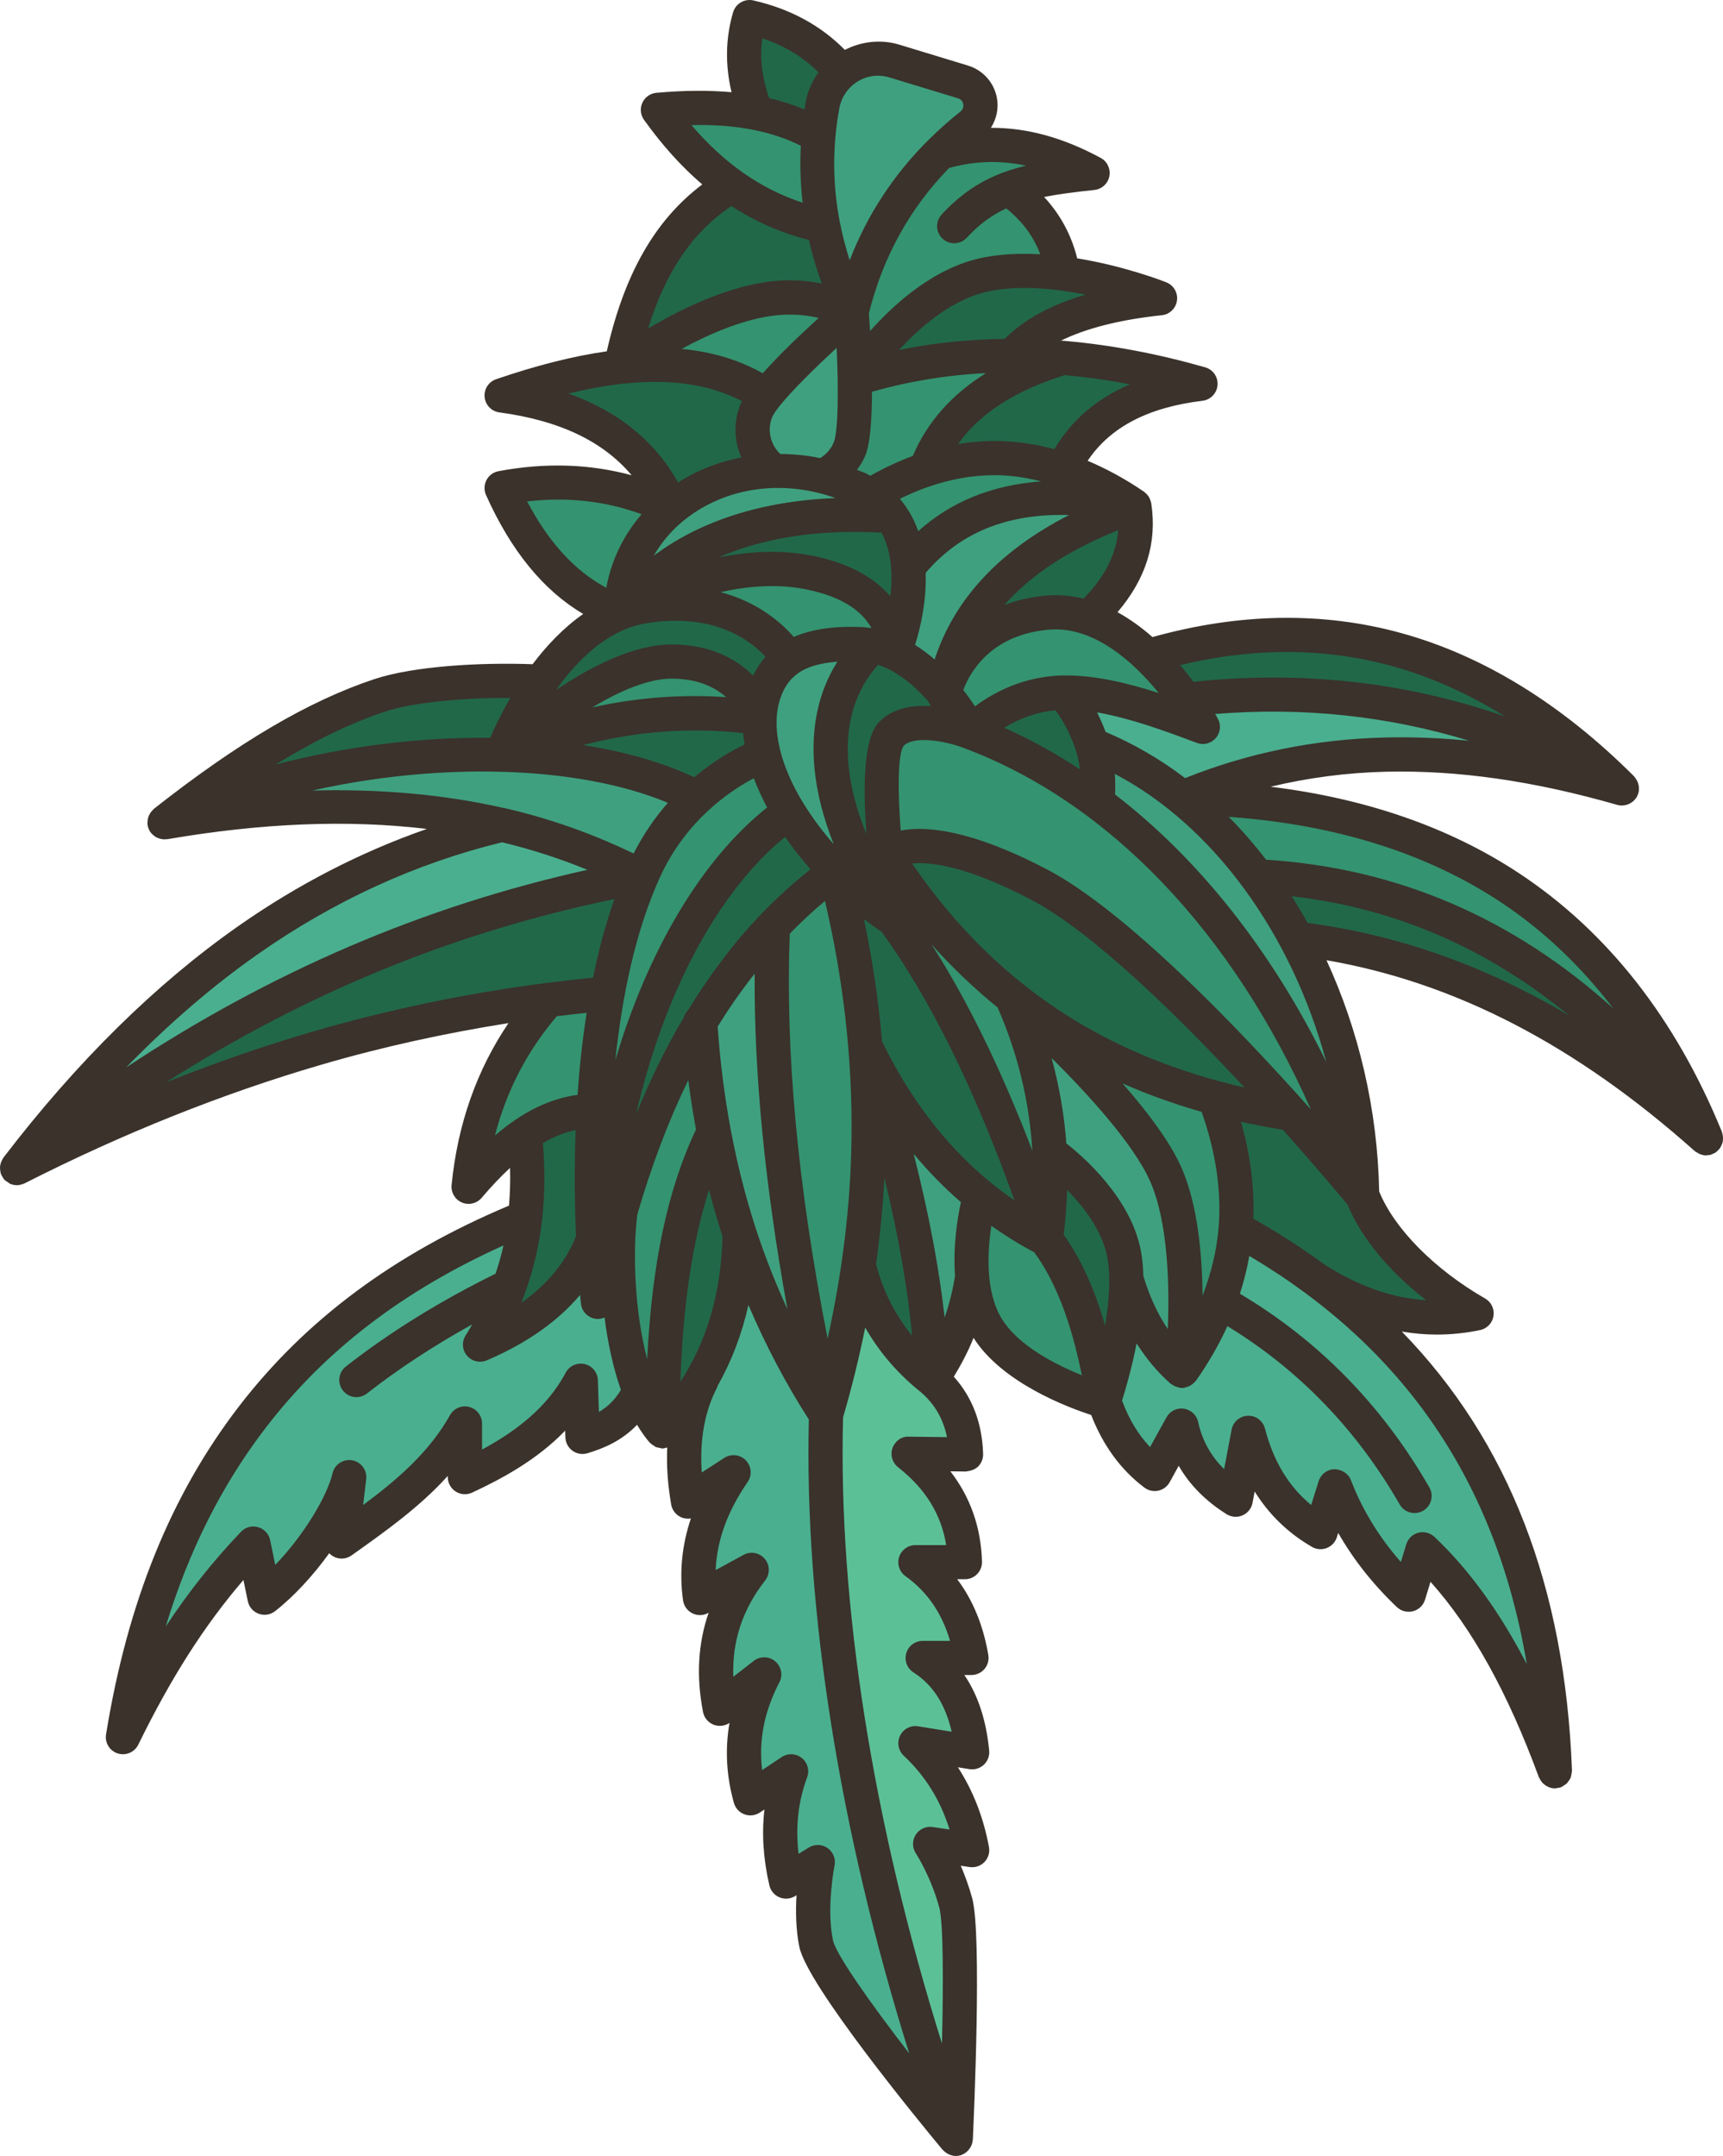 <?xml version="1.0" encoding="utf-8"?>
<svg xmlns="http://www.w3.org/2000/svg" xmlns:xlink="http://www.w3.org/1999/xlink" id="Filloutline" style="enable-background:new 0 0 100.733 126;" version="1.1" viewBox="0 0 100.733 126">
  <g>
    <g id="XMLID_72_">
      <g>
        <g>
          <path d="M76.988,74.8c3.11,1.95,6.23,2.6,9.34,1.95c-3.23-1.85-5.76-4.47-6.68-6.88      c-0.07-5.46-1.5-10.66-3.86-15.03c9.07,1.09,16.9,5.39,23.96,11.69c-2.67-6.53-6.53-11.4-11.53-14.69      c-5.17-3.4-11.57-5.11-19.12-5.22c3.89-1.64,7.86-2.42,11.92-2.52c4.52-0.11,9.13,0.63,13.81,1.98      c-4.11-4.11-8.5-6.83-13.17-8.12c-4.57-1.26-9.42-1.15-14.55,0.38c-0.98-0.94-2.16-1.79-3.47-2.23      c1.97-1.84,3.07-3.95,2.68-6.55c-1.39-0.95-2.78-1.65-4.18-2.11v-0.01c1.44-3.01,4.24-4.55,8.04-5.01      c-2.73-0.78-5.42-1.3-8.06-1.51c-1-0.1-1.98-0.14-2.96-0.14v-0.01c1.62-1.79,4.51-2.91,8.66-3.34c0,0-2.61-1.04-5.68-1.44v-0.01      c-0.34-2.1-1.42-3.74-3.17-4.95c1.33-0.5,2.88-0.71,4.91-0.92c-2.87-1.55-5.83-2.14-8.94-1.19c0.58-0.57,1.18-1.11,1.83-1.62      c0.92-0.72,0.65-2.17-0.47-2.51l-4.02-1.22c-1.11-0.34-2.25-0.06-3.07,0.63c-1.41-1.7-3.24-2.71-5.39-3.2      c-0.5,1.72-0.43,3.57,0.38,5.59c-1.75-0.34-3.68-0.36-5.73-0.17c1.26,1.77,2.68,3.27,4.29,4.42c-3.74,2.21-5.55,6.02-6.47,10.59      h0.01c-0.01,0.01-0.01,0.01-0.01,0.01v-0.01c-2.18,0.25-4.52,0.85-6.96,1.68c5.03,0.67,8.35,2.87,9.94,6.59      c-3.16-1.52-6.49-1.83-9.94-1.18c1.73,3.87,4.04,6.3,6.94,7.28c0-0.01,0.01-0.01,0.02-0.01c0.01-0.01,0.02-0.01,0.03-0.02      c-0.01,0.01-0.02,0.03-0.03,0.04c-1.96,0.77-3.52,2.41-4.66,4.03c-3.26-0.17-7.25,0.07-9.43,0.8      c-4.19,1.39-8.38,4.11-12.58,7.41c7.11-1.22,13.71-1.25,19.71,0.15c-5.4,1.28-10.31,3.58-14.82,6.74      c-4.96,3.47-9.44,7.99-13.52,13.32c5.66-2.87,11.48-5.24,17.5-6.99c4.41-1.29,8.92-2.25,13.55-2.84      c-2.67,3-4.22,6.64-4.64,10.92c1.06-1.24,2.15-2.31,3.3-3.08c0.18,1.68,0.19,3.3,0.02,4.86h-0.01      c-6.68,2.71-12,6.54-15.95,11.68c-3.81,4.95-6.34,11.12-7.57,18.71c2.4-4.9,4.76-8.32,7.63-11.31l0.65,3.16      c2.38-1.87,4.49-5.1,4.95-7.05l-0.44,3.77c2.75-1.96,5.53-3.92,7.2-6.9v3.14c2.8-1.3,5.34-2.93,6.78-5.64l0.1,3.28      c1.23-0.36,2.5-0.94,3.35-2.66c0.35,0.93,0.8,1.73,1.33,2.34c0.9-0.93,1.66-1.93,2.28-3c-1.02,1.99-1.27,4.37-0.79,7.11      l2.66-1.72c-1.58,2.3-2.33,4.74-1.96,7.35l3.02-1.65c-1.76,2.26-2.49,4.92-1.86,8.13l2.59-2.02c-1.17,2.26-1.53,4.66-0.8,7.25      l2.37-1.58c-0.77,2.08-0.8,4.24-0.29,6.44l1.85-1.14c0,0-0.53,2.64-0.09,4.76c0.44,2.12,8.16,11.42,8.16,11.42      s0.55-11.77,0-13.79c-0.55-2.01-1.5-3.45-1.5-3.45l2.46,0.37c-0.5-2.68-1.67-4.71-3.32-6.26l3.32,0.54      c-0.24-2.46-1.11-4.38-2.89-5.52h2.85c-0.43-2.49-1.53-4.34-3.28-5.59h2.9c-0.08-2.74-1.3-4.78-3.3-6.34l3.36,0.04      c-0.05-1.82-0.7-3.28-1.97-4.39c1.23-1.8,2.01-3.78,2.33-5.97c0.09,1.03,0.34,2.07,0.87,2.94c1.77,2.91,6.83,4.3,6.83,4.3      c0.62,1.86,1.63,3.26,2.97,4.26l1.56-2.83c0.38,1.7,1.34,3.18,3.18,4.34l0.74-3.91c0.64,2.46,1.93,4.48,4.22,5.8l0.84-2.68      c0.9,2.34,2.33,4.46,4.31,6.34l0.81-2.66c3.26,3.07,5.72,7.5,7.74,12.98C90.398,90.24,85.368,81.03,76.988,74.8z" style="fill:#4AAF8F;"/>
        </g>
        <g>
          <path d="M56.838,102.41l-3.32-0.54c1.65,1.55,2.82,3.58,3.32,6.26l-2.46-0.37c0,0,0.95,1.44,1.5,3.45      c0.55,2.02,0,13.79,0,13.79c-5.21-14.66-7.95-29.63-7.59-42.32c0.86-2.9,1.5-5.79,1.91-8.69c0.69,2.69,2.12,4.89,4.31,6.62      c1.27,1.11,1.92,2.57,1.97,4.39l-3.36-0.04c2,1.56,3.22,3.6,3.3,6.34h-2.9c1.75,1.25,2.85,3.1,3.28,5.59h-2.85      C55.728,98.03,56.598,99.95,56.838,102.41z" style="fill:#5CC096;"/>
        </g>
        <g>
          <path d="M68.148,68.63c1.82,4.08,0.95,11.48,0.95,11.48c-1.57-1.36-2.6-3.19-3.25-5.36      c-0.01-0.52-0.05-1.02-0.13-1.47c-0.64-3.33-4.3-5.91-4.3-5.91h-0.03c-0.17-3.08-0.89-6.1-2.23-9.09c0,0,0.03,0.01,0.08,0.06      C60.038,59.05,66.448,64.8,68.148,68.63z" style="fill:#3FA07F;"/>
        </g>
        <g>
          <path d="M57.298,69.9v0.01h-0.01c0,0-0.66,2.33-0.45,4.72v0.01c-0.32,2.19-1.1,4.17-2.33,5.97      c-0.22-5.98-1.76-12.57-3.91-19.45C52.328,64.77,54.558,67.68,57.298,69.9z" style="fill:#3FA07F;"/>
        </g>
        <g>
          <path d="M45.178,54.14c-0.38,8.75,0.85,18.37,3.11,28.54c-2.14-3.28-3.82-6.79-5.04-10.54      c-0.63-1.93-1.14-3.93-1.53-5.99c-0.39-2.08-0.65-4.22-0.79-6.42C42.158,57.7,43.568,55.82,45.178,54.14z" style="fill:#3FA07F;"/>
        </g>
        <g>
          <path d="M40.758,46.6c-1.11,1.02-2.25,2.41-3.09,4.25c-0.05,0.11-0.1,0.23-0.15,0.35      c-2.59-1.34-5.32-2.34-8.19-3c-6-1.4-12.6-1.37-19.71-0.15c5.82-2.76,13.17-4.11,19.71-3.93      C33.738,44.23,37.798,45.05,40.758,46.6z" style="fill:#3FA07F;"/>
        </g>
        <g>
          <path d="M79.648,69.87l-0.01-0.01c-3.28-9.94-8.67-17.95-15.47-22.99v-0.01      c0.12-1.22,0.01-2.33-0.33-3.35c1.86,0.73,3.63,1.79,5.26,3.11c1.6,1.29,3.07,2.83,4.37,4.58c0.85,1.13,1.62,2.35,2.32,3.64      C78.148,59.21,79.578,64.41,79.648,69.87z" style="fill:#3FA07F;"/>
        </g>
        <g>
          <path d="M46.118,38.49c0.85-0.57,2.15-0.92,4.18-0.85c0.25,0.01,0.49,0.04,0.73,0.09      c-1.9,1.77-2.68,4.24-2.41,7.07c0.25,2.74,1.49,5.82,3.66,8.95c-1.21-0.79-2.39-1.76-3.44-2.83v-0.01      c-1.05-1.07-1.98-2.24-2.71-3.45c-0.68-1.11-1.19-2.25-1.47-3.35c-0.19-0.75-0.28-1.47-0.24-2.17c0.02-0.52,0.11-1.02,0.28-1.5      C44.948,39.71,45.358,39.01,46.118,38.49z" style="fill:#3FA07F;"/>
        </g>
        <g>
          <path d="M52.148,30.16h-0.01c-6.58-0.49-12.53,1.2-15.82,5.61c-0.01,0.01-0.02,0.01-0.03,0.02      c0.07-2.49,1.21-4.61,2.98-6.09c1.59-1.33,3.7-2.13,5.97-2.18c0.93-0.03,1.89,0.07,2.85,0.31c0.71,0.17,1.42,0.42,2.13,0.75      c0.24,0.11,0.46,0.24,0.67,0.38C51.418,29.3,51.828,29.71,52.148,30.16z" style="fill:#3FA07F;"/>
        </g>
        <g>
          <path d="M53.108,33.1c3.05-3.81,7.59-4.71,13.21-3.54c-6.9,2.42-10.3,6.18-11.14,10.94      c-0.75-0.88-1.73-1.8-2.9-2.35C52.278,38.15,53.298,35.64,53.108,33.1z" style="fill:#3FA07F;"/>
        </g>
        <g>
          <path d="M44.788,23.11c1.48-1.85,5-4.9,5-4.9s0.15,1.92,0.18,3.93c0.03,1.68-0.02,3.41-0.3,4.1      c-0.31,0.74-0.89,1.29-1.58,1.59c-0.96-0.24-1.92-0.34-2.85-0.31c-1.09-0.78-1.55-2.23-1.02-3.53      C44.318,23.76,44.518,23.45,44.788,23.11z" style="fill:#3FA07F;"/>
        </g>
        <g>
          <path d="M56.298,4.79c1.12,0.34,1.39,1.79,0.47,2.51c-0.65,0.51-1.25,1.05-1.83,1.62      c-2.5,2.49-4.25,5.57-5.15,9.29c-0.79-1.68-1.34-3.35-1.65-5c-0.36-1.79-0.45-3.56-0.29-5.31c0.05-0.58,0.13-1.16,0.23-1.74      c0.15-0.8,0.56-1.48,1.13-1.96c0.82-0.69,1.96-0.97,3.07-0.63L56.298,4.79z" style="fill:#3FA07F;"/>
        </g>
        <g>
          <path d="M61.158,72.43c1.78,2.33,2.78,5.64,3.38,9.45c0,0-5.06-1.39-6.83-4.3      c-0.53-0.87-0.78-1.91-0.87-2.94v-0.01c-0.21-2.39,0.45-4.72,0.45-4.72h0.01C58.488,70.88,59.778,71.72,61.158,72.43z" style="fill:#349370;"/>
        </g>
        <g>
          <path d="M71.038,64.17c1,2.61,1.4,5.15,1.21,7.61c-0.12,1.45-0.44,2.88-0.97,4.27      c-0.52,1.38-1.25,2.74-2.18,4.06c0,0,0.87-7.4-0.95-11.48c-1.7-3.83-8.11-9.58-8.91-10.29c0.93,0.73,1.89,1.41,2.9,2.03      c2.7,1.67,5.66,2.93,8.9,3.79V64.17z" style="fill:#349370;"/>
        </g>
        <g>
          <path d="M61.388,67.37c0.08,1.68,0,3.36-0.23,5.06c-2.43-7.28-5.28-13.72-8.88-18.68      c0,0-0.27-1.71-0.49-3.78c2.09,3.3,4.55,6.06,7.37,8.3v0.01C60.498,61.27,61.218,64.29,61.388,67.37z" style="fill:#349370;"/>
        </g>
        <g>
          <path d="M50.588,61.16c0.15,1.79,0.21,3.58,0.19,5.37c-0.03,2.49-0.22,4.97-0.58,7.46      c-0.41,2.9-1.05,5.79-1.91,8.69c-2.26-10.17-3.49-19.79-3.11-28.54c1.12-1.17,2.33-2.25,3.66-3.23v0.01      C49.728,54.34,50.318,57.75,50.588,61.16z" style="fill:#349370;"/>
        </g>
        <g>
          <path d="M40.928,59.73c0.14,2.2,0.4,4.34,0.79,6.42c-2.29,4.64-3.01,10.72-2.98,17.5      c-0.53-0.61-0.98-1.41-1.33-2.34c-1.25-3.18-1.51-7.76-1.12-10.59c0-0.01,0-0.02,0-0.03C37.448,66.69,38.958,63,40.928,59.73z" style="fill:#349370;"/>
        </g>
        <g>
          <path d="M35.508,58.05h0.01c-0.44,2.31-0.68,4.66-0.8,6.86c-1.42,0-2.75,0.5-4.02,1.36      c-1.15,0.77-2.24,1.84-3.3,3.08c0.42-4.28,1.97-7.92,4.64-10.92C33.188,58.28,34.348,58.15,35.508,58.05z" style="fill:#349370;"/>
        </g>
        <g>
          <path d="M88.218,51.84c5,3.29,8.86,8.16,11.53,14.69c-7.04-9.7-15.79-14.81-26.27-15.33h-0.01      c-1.3-1.75-2.77-3.29-4.37-4.58C76.648,46.73,83.048,48.44,88.218,51.84z" style="fill:#349370;"/>
        </g>
        <g>
          <path d="M99.748,66.53c-7.06-6.3-14.89-10.6-23.96-11.69c-0.7-1.29-1.47-2.51-2.32-3.64h0.01      C83.958,51.72,92.708,56.83,99.748,66.53z" style="fill:#216849;"/>
        </g>
        <g>
          <path d="M81.658,37.96c4.67,1.29,9.06,4.01,13.17,8.12c-7.98-4.56-16.5-6.26-25.52-5.18      c-0.54-0.77-1.29-1.7-2.2-2.56C72.238,36.81,77.088,36.7,81.658,37.96z" style="fill:#216849;"/>
        </g>
        <g>
          <path d="M86.328,76.75c-3.11,0.65-6.23,0-9.34-1.95c-1.48-1.1-3.06-2.1-4.74-3.02      c0.19-2.46-0.21-5-1.21-7.61v-0.01c1.44,0.39,2.94,0.71,4.49,0.94c2.35,2.62,3.98,4.6,4.11,4.76l0.01,0.01      C80.568,72.28,83.098,74.9,86.328,76.75z" style="fill:#216849;"/>
        </g>
        <g>
          <path d="M79.638,69.86c-0.13-0.16-1.76-2.14-4.11-4.76c-4.11-4.58-10.42-11.13-14.82-13.43      c-7.02-3.66-8.92-1.7-8.92-1.7c-0.28-2.79-0.45-6.24,0.31-7.06c1.28-1.37,4.42-0.21,4.64-0.13c0.01,0.01,0.01,0.01,0.01,0.01      c2.62,0.99,5.1,2.36,7.42,4.07v0.01C70.968,51.91,76.358,59.92,79.638,69.86z" style="fill:#349370;"/>
        </g>
        <g>
          <path d="M60.708,51.67c4.4,2.3,10.71,8.85,14.82,13.43c-1.55-0.23-3.05-0.55-4.49-0.94      c-3.24-0.86-6.2-2.12-8.9-3.79c-1.01-0.62-1.97-1.3-2.9-2.03c-0.05-0.05-0.08-0.06-0.08-0.06v-0.01c-2.82-2.24-5.28-5-7.37-8.3      C51.788,49.97,53.688,48.01,60.708,51.67z" style="fill:#216849;"/>
        </g>
        <g>
          <path d="M69.308,40.9c0.66,0.91,1.02,1.58,1.02,1.58c-3.03-1.14-5.8-2.07-8.19-2.01      c-2.13,0.06-3.96,0.96-5.39,2.32c0,0,0,0-0.01-0.01c-0.07-0.14-0.61-1.15-1.53-2.25c0.16-0.64,1.29-4.32,6.04-4.73      c0.84-0.07,1.64,0.05,2.39,0.31c1.31,0.44,2.49,1.29,3.47,2.23C68.018,39.2,68.768,40.13,69.308,40.9z" style="fill:#349370;"/>
        </g>
        <g>
          <path d="M66.318,29.56c0.39,2.6-0.71,4.71-2.68,6.55c-0.75-0.26-1.55-0.38-2.39-0.31      c-4.75,0.41-5.88,4.09-6.04,4.73c-0.02-0.01-0.02-0.02-0.03-0.03C56.018,35.74,59.418,31.98,66.318,29.56z" style="fill:#216849;"/>
        </g>
        <g>
          <path d="M65.848,74.75c0.04,3.21-1.31,7.13-1.31,7.13c-0.6-3.81-1.6-7.12-3.38-9.45      c0.23-1.7,0.31-3.38,0.23-5.06h0.03c0,0,3.66,2.58,4.3,5.91C65.798,73.73,65.838,74.23,65.848,74.75z" style="fill:#216849;"/>
        </g>
        <g>
          <path d="M70.178,22.43c-3.8,0.46-6.6,2-8.04,5.01v0.01c-1.18-0.4-2.36-0.62-3.54-0.67      c-1.5-0.06-2.99,0.16-4.49,0.66c1.13-3.08,3.8-5.25,8.01-6.52C64.758,21.13,67.448,21.65,70.178,22.43z" style="fill:#216849;"/>
        </g>
        <g>
          <path d="M63.838,43.51c0.34,1.02,0.45,2.13,0.33,3.35c-2.32-1.71-4.8-3.08-7.42-4.07      c1.43-1.36,3.26-2.26,5.39-2.32C62.938,41.3,63.498,42.49,63.838,43.51z" style="fill:#216849;"/>
        </g>
        <g>
          <path d="M67.818,17.43c-4.15,0.43-7.04,1.55-8.66,3.34v0.01c-3.14-0.01-6.2,0.43-9.19,1.36      c0,0,3.31-5.26,7.74-6.12c1.42-0.27,2.98-0.23,4.43-0.03C65.208,16.39,67.818,17.43,67.818,17.43z" style="fill:#216849;"/>
        </g>
        <g>
          <path d="M66.318,29.56c-5.62-1.17-10.16-0.27-13.21,3.54c-0.08-1.03-0.35-2.07-0.96-2.94      c-0.32-0.45-0.73-0.86-1.26-1.2v-0.01c1.07-0.65,2.15-1.15,3.22-1.51c1.5-0.5,2.99-0.72,4.49-0.66      c1.18,0.05,2.36,0.27,3.54,0.67C63.538,27.91,64.928,28.61,66.318,29.56z" style="fill:#349370;"/>
        </g>
        <g>
          <path d="M58.968,11.03c1.75,1.21,2.83,2.85,3.17,4.95v0.01c-1.45-0.2-3.01-0.24-4.43,0.03      c-4.43,0.86-7.74,6.12-7.74,6.12c-0.03-2.01-0.18-3.93-0.18-3.93c0.9-3.72,2.65-6.8,5.15-9.29c3.11-0.95,6.07-0.36,8.94,1.19      C61.848,10.32,60.298,10.53,58.968,11.03z" style="fill:#349370;"/>
        </g>
        <g>
          <path d="M59.158,20.78c0.98,0,1.96,0.04,2.96,0.14c-4.21,1.27-6.88,3.44-8.01,6.52      c-1.07,0.36-2.15,0.86-3.22,1.51v0.01c-0.21-0.14-0.43-0.27-0.67-0.38c-0.71-0.33-1.42-0.58-2.13-0.75      c0.69-0.3,1.27-0.85,1.58-1.59c0.28-0.69,0.33-2.42,0.3-4.1C52.958,21.21,56.018,20.77,59.158,20.78z" style="fill:#349370;"/>
        </g>
        <g>
          <path d="M61.158,72.43c-1.38-0.71-2.67-1.55-3.86-2.52V69.9c-2.74-2.22-4.97-5.13-6.7-8.74h-0.01      c-0.27-3.41-0.86-6.82-1.75-10.24c1.05,1.07,2.23,2.04,3.44,2.83C55.878,58.71,58.728,65.15,61.158,72.43z" style="fill:#216849;"/>
        </g>
        <g>
          <path d="M55.208,40.53c0.92,1.1,1.46,2.11,1.53,2.25c-0.22-0.08-3.36-1.24-4.64,0.13      c-0.76,0.82-0.59,4.27-0.31,7.06c0.22,2.07,0.49,3.78,0.49,3.78c-2.17-3.13-3.41-6.21-3.66-8.95c-0.27-2.83,0.51-5.3,2.41-7.07      c0.44,0.09,0.85,0.23,1.25,0.42c1.17,0.55,2.15,1.47,2.9,2.35C55.188,40.51,55.188,40.52,55.208,40.53z" style="fill:#216849;"/>
        </g>
        <g>
          <path d="M50.598,61.16c2.15,6.88,3.69,13.47,3.91,19.45c-2.19-1.73-3.62-3.93-4.31-6.62      c0.36-2.49,0.55-4.97,0.58-7.46c0.02-1.79-0.04-3.58-0.19-5.37H50.598z" style="fill:#216849;"/>
        </g>
        <g>
          <path d="M53.108,33.1c0.19,2.54-0.83,5.05-0.83,5.05s0.39-3.65-5.02-4.7      c-4.91-0.95-10.04,1.81-10.94,2.32c3.29-4.41,9.24-6.1,15.82-5.61h0.01C52.758,31.03,53.028,32.07,53.108,33.1z" style="fill:#216849;"/>
        </g>
        <g>
          <path d="M47.258,33.45c5.41,1.05,5.02,4.7,5.02,4.7c-0.4-0.19-0.81-0.33-1.25-0.42      c-0.24-0.05-0.48-0.08-0.73-0.09c-2.03-0.07-3.33,0.28-4.18,0.85c-0.21-0.33-2.66-4.04-8.55-3.04c-0.44,0.08-0.87,0.2-1.28,0.36      c0.01-0.01,0.02-0.03,0.03-0.04C37.218,35.26,42.348,32.5,47.258,33.45z" style="fill:#349370;"/>
        </g>
        <g>
          <path d="M48.138,13.21c0.31,1.65,0.86,3.32,1.65,5c0,0-1.79-1.05-4.46-0.78c-4.11,0.41-8.74,3.79-9.03,4      h-0.01c0.92-4.57,2.73-8.38,6.47-10.59c1.59,1.14,3.37,1.95,5.37,2.37H48.138z" style="fill:#216849;"/>
        </g>
        <g>
          <path d="M49.208,4.2c-0.57,0.48-0.98,1.16-1.13,1.96c-0.1,0.58-0.18,1.16-0.23,1.74      c-1.1-0.64-2.32-1.06-3.65-1.31c-0.81-2.02-0.88-3.87-0.38-5.59C45.968,1.49,47.798,2.5,49.208,4.2z" style="fill:#216849;"/>
        </g>
        <g>
          <path d="M48.138,13.21h-0.01c-2-0.42-3.78-1.23-5.37-2.37c-1.61-1.15-3.03-2.65-4.29-4.42      c2.05-0.19,3.98-0.17,5.73,0.17c1.33,0.25,2.55,0.67,3.65,1.31C47.688,9.65,47.778,11.42,48.138,13.21z" style="fill:#349370;"/>
        </g>
        <g>
          <path d="M49.788,18.21c0,0-3.52,3.05-5,4.9c-2.37-1.6-5.26-2.03-8.49-1.68c0.29-0.21,4.92-3.59,9.03-4      C47.998,17.16,49.788,18.21,49.788,18.21z" style="fill:#349370;"/>
        </g>
        <g>
          <path d="M45.178,54.14c-1.61,1.68-3.02,3.56-4.25,5.59c-1.97,3.27-3.48,6.96-4.64,10.96      c0,0.01,0,0.02,0,0.03c-0.5,1.67-0.92,3.4-1.29,5.18c-0.06-11.59,4.27-23.61,11.13-28.44c0.73,1.21,1.66,2.38,2.71,3.45      C47.508,51.89,46.298,52.97,45.178,54.14z" style="fill:#216849;"/>
        </g>
        <g>
          <path d="M46.118,38.49c-0.76,0.52-1.17,1.22-1.42,1.95c-0.17,0.48-0.26,0.98-0.28,1.5h-0.01      c0,0-0.9-3.28-5.14-3.28c-4.23,0-9.94,5.45-9.94,5.45s0.78-2.12,2.3-4.27c1.14-1.62,2.7-3.26,4.66-4.03      c0.41-0.16,0.84-0.28,1.28-0.36C43.458,34.45,45.908,38.16,46.118,38.49z" style="fill:#216849;"/>
        </g>
        <g>
          <path d="M44.658,44.11c0.28,1.1,0.79,2.24,1.47,3.35c-6.86,4.83-11.19,16.85-11.13,28.44v0.01      c-0.02,0.06-0.03,0.11-0.04,0.17c0,0-0.16-1.41-0.27-3.65c-0.09-1.99-0.13-4.63,0.03-7.52c0.12-2.2,0.36-4.55,0.8-6.86      c0.44-2.39,1.08-4.74,2-6.85c0.05-0.12,0.1-0.24,0.15-0.35c0.84-1.84,1.98-3.23,3.09-4.25      C42.748,44.77,44.658,44.11,44.658,44.11z" style="fill:#349370;"/>
        </g>
        <g>
          <path d="M44.418,41.94c-0.04,0.7,0.05,1.42,0.24,2.17c0,0-1.91,0.66-3.9,2.49      c-2.96-1.55-7.02-2.37-11.43-2.48v-0.01c4.72-2.01,9.69-2.93,15.08-2.17H44.418z" style="fill:#216849;"/>
        </g>
        <g>
          <path d="M44.788,23.11c-0.27,0.34-0.47,0.65-0.57,0.88c-0.53,1.3-0.07,2.75,1.02,3.53      c-2.27,0.05-4.38,0.85-5.97,2.18c-1.59-3.72-4.91-5.92-9.94-6.59c2.44-0.83,4.78-1.43,6.96-1.68v0.01c0,0,0,0,0.01-0.01      C39.528,21.08,42.418,21.51,44.788,23.11z" style="fill:#216849;"/>
        </g>
        <g>
          <path d="M39.268,38.66c4.24,0,5.14,3.28,5.14,3.28c-5.39-0.76-10.36,0.16-15.08,2.17      C29.328,44.11,35.038,38.66,39.268,38.66z" style="fill:#349370;"/>
        </g>
        <g>
          <path d="M43.248,72.14c-0.06,3.18-0.78,6.01-2.21,8.47c-0.01,0.01-0.01,0.03-0.02,0.04      c-0.62,1.07-1.38,2.07-2.28,3c-0.03-6.78,0.69-12.86,2.98-17.5C42.108,68.21,42.618,70.21,43.248,72.14z" style="fill:#216849;"/>
        </g>
        <g>
          <path d="M39.268,29.7c-1.77,1.48-2.91,3.6-2.98,6.09c-0.01,0-0.02,0-0.02,0.01      c-2.9-0.98-5.21-3.41-6.94-7.28C32.778,27.87,36.108,28.18,39.268,29.7z" style="fill:#349370;"/>
        </g>
        <g>
          <path d="M32.038,58.43c-4.63,0.59-9.14,1.55-13.55,2.84c-6.02,1.75-11.84,4.12-17.5,6.99      c10.41-8.31,22.28-14.45,36.53-17.06c-0.92,2.11-1.56,4.46-2,6.85h-0.01C34.348,58.15,33.188,58.28,32.038,58.43z" style="fill:#216849;"/>
        </g>
        <g>
          <path d="M34.718,64.91c-0.16,2.89-0.12,5.53-0.03,7.52c-1.02,2.7-3.28,4.72-6.62,6.15      c0.72-1.1,1.3-2.25,1.73-3.44c0.46-1.28,0.76-2.62,0.91-4.01h0.01c0.17-1.56,0.16-3.18-0.02-4.86      C31.968,65.41,33.298,64.91,34.718,64.91z" style="fill:#216849;"/>
        </g>
        <g>
          <path d="M31.628,39.84c-1.52,2.15-2.3,4.27-2.3,4.27v0.01c-6.54-0.18-13.89,1.17-19.71,3.93      c4.2-3.3,8.39-6.02,12.58-7.41C24.378,39.91,28.368,39.67,31.628,39.84z" style="fill:#216849;"/>
        </g>
      </g>
    </g>
    <path d="M100.714,66.736c0.01-0.046,0.013-0.091,0.016-0.138c0.005-0.073,0.004-0.144-0.007-0.218   c-0.007-0.049-0.017-0.096-0.032-0.144c-0.009-0.029-0.008-0.06-0.02-0.088c-2.71-6.635-6.714-11.729-11.903-15.143   c-4.055-2.667-8.916-4.344-14.484-5.029c2.183-0.523,4.441-0.822,6.759-0.877c4.199-0.096,8.617,0.534,13.507,1.939   c0.003,0.001,0.006,0,0.01,0.001c0.088,0.024,0.177,0.038,0.266,0.038c0.011,0,0.021-0.004,0.032-0.004   c0.03-0.001,0.057-0.008,0.087-0.011c0.07-0.008,0.137-0.022,0.204-0.045c0.034-0.011,0.065-0.025,0.097-0.04   c0.061-0.028,0.117-0.063,0.171-0.103c0.027-0.02,0.054-0.037,0.08-0.06c0.062-0.056,0.115-0.121,0.163-0.193   c0.009-0.013,0.022-0.022,0.03-0.036c0.001-0.002,0.001-0.005,0.003-0.007c0.001-0.002,0.003-0.003,0.004-0.005   c0.007-0.012,0.006-0.025,0.012-0.037c0.051-0.099,0.086-0.202,0.102-0.308c0.006-0.041,0.003-0.08,0.004-0.121   c0.002-0.079-0.001-0.157-0.017-0.234c-0.009-0.044-0.023-0.085-0.038-0.127c-0.025-0.071-0.058-0.136-0.099-0.201   c-0.025-0.04-0.05-0.077-0.081-0.113c-0.017-0.02-0.026-0.044-0.045-0.063c-4.237-4.231-8.815-7.047-13.605-8.369   c-4.594-1.268-9.489-1.181-14.552,0.231c-0.62-0.545-1.303-1.046-2.044-1.454c1.667-1.957,2.321-4.049,1.973-6.362   c0-0.001,0-0.002,0-0.003c0,0,0-0.001,0-0.001c0-0.001-0.001-0.002-0.001-0.003c-0.001-0.007-0.005-0.014-0.006-0.021   c-0.004-0.024-0.014-0.046-0.02-0.07c-0.021-0.083-0.051-0.162-0.093-0.236c-0.01-0.017-0.015-0.036-0.025-0.053   c-0.011-0.017-0.025-0.031-0.037-0.047c-0.054-0.075-0.118-0.142-0.192-0.2c-0.01-0.008-0.017-0.018-0.027-0.025   c-0.008-0.006-0.014-0.014-0.023-0.02c-0.001,0-0.001-0.001-0.002-0.002c-1.091-0.743-2.19-1.341-3.294-1.805   c1.32-1.969,3.528-3.122,6.718-3.508c0.473-0.058,0.839-0.44,0.877-0.915c0.037-0.475-0.265-0.909-0.723-1.04   c-2.795-0.797-5.518-1.309-8.159-1.539c-0.036-0.006-0.07-0.008-0.106-0.01c-0.057-0.005-0.112-0.004-0.169-0.008   c1.487-0.73,3.458-1.228,5.899-1.487c0.458-0.048,0.823-0.402,0.886-0.857c0.063-0.456-0.193-0.896-0.621-1.065   c-0.15-0.06-2.408-0.946-5.212-1.402c-0.34-1.369-0.989-2.568-1.936-3.587c0.843-0.165,1.794-0.289,2.938-0.409   c0.436-0.045,0.792-0.369,0.877-0.799c0.085-0.431-0.119-0.866-0.505-1.074c-2.203-1.193-4.326-1.768-6.421-1.758   c0.327-0.514,0.468-1.133,0.352-1.753c-0.168-0.896-0.815-1.619-1.689-1.885l-4.018-1.223c-1.062-0.321-2.199-0.197-3.182,0.306   c-1.413-1.433-3.209-2.404-5.352-2.891c-0.513-0.115-1.032,0.188-1.181,0.693c-0.443,1.509-0.472,3.074-0.091,4.671   c-1.337-0.12-2.797-0.108-4.395,0.036c-0.357,0.032-0.669,0.254-0.819,0.579c-0.149,0.326-0.113,0.707,0.096,0.999   c1.061,1.484,2.194,2.74,3.407,3.777c-2.768,2.08-4.559,5.238-5.583,9.752c-1.953,0.277-4.1,0.818-6.472,1.631   c-0.439,0.15-0.716,0.583-0.671,1.045c0.045,0.461,0.402,0.831,0.862,0.893c3.503,0.469,6.056,1.68,7.735,3.674   c-2.447-0.665-5.053-0.752-7.787-0.238c-0.301,0.057-0.559,0.247-0.701,0.519s-0.152,0.593-0.027,0.872   c1.464,3.275,3.374,5.594,5.683,6.953c-1.165,0.815-2.151,1.862-2.959,2.937c-3.054-0.112-6.952,0.106-9.259,0.873   c-3.845,1.28-7.939,3.688-12.884,7.579c-0.027,0.021-0.043,0.051-0.068,0.075c-0.035,0.034-0.067,0.068-0.096,0.106   c-0.047,0.061-0.083,0.125-0.115,0.193c-0.018,0.04-0.038,0.077-0.051,0.12c-0.025,0.082-0.034,0.165-0.038,0.251   c-0.002,0.035-0.01,0.067-0.008,0.102c0.007,0.117,0.031,0.234,0.081,0.346c0.002,0.004,0.005,0.007,0.007,0.011   c0.002,0.003,0.001,0.007,0.003,0.011c0.044,0.094,0.102,0.176,0.168,0.248c0.018,0.02,0.041,0.033,0.061,0.051   c0.055,0.051,0.112,0.099,0.176,0.136c0.034,0.02,0.071,0.032,0.107,0.047c0.058,0.025,0.115,0.046,0.176,0.06   c0.039,0.009,0.078,0.013,0.118,0.017c0.033,0.003,0.064,0.014,0.097,0.014c0.021,0,0.042-0.013,0.064-0.014   c0.035-0.002,0.07,0.006,0.105,0c5.535-0.95,10.569-1.15,15.173-0.601c-3.843,1.34-7.537,3.238-11.021,5.678   c-4.831,3.384-9.454,7.938-13.739,13.538c-0.018,0.024-0.025,0.052-0.041,0.077c-0.027,0.043-0.049,0.086-0.069,0.132   C0.056,67.932,0.035,68,0.021,68.071c-0.009,0.047-0.018,0.091-0.02,0.139c-0.004,0.077,0.005,0.152,0.018,0.228   c0.008,0.043,0.01,0.085,0.024,0.127c0.03,0.096,0.079,0.185,0.139,0.27c0.012,0.016,0.014,0.036,0.027,0.052   c0.002,0.002,0.004,0.003,0.006,0.005c0.003,0.003,0.004,0.008,0.006,0.011c0.071,0.086,0.164,0.14,0.255,0.196   c0.033,0.02,0.057,0.054,0.091,0.07c0.133,0.062,0.277,0.094,0.423,0.094c0.096,0,0.193-0.019,0.287-0.048   c0.027-0.008,0.052-0.018,0.078-0.029c0.029-0.011,0.059-0.018,0.087-0.032c5.738-2.915,11.568-5.246,17.326-6.927   c3.614-1.056,7.282-1.853,10.96-2.436c-1.85,2.732-2.975,5.9-3.326,9.465c-0.043,0.435,0.202,0.848,0.604,1.019   c0.126,0.054,0.259,0.079,0.39,0.079c0.288,0,0.568-0.124,0.763-0.353c0.569-0.67,1.121-1.249,1.661-1.75   c0.022,0.759-0.004,1.49-0.061,2.205c-6.713,2.827-11.894,6.668-15.799,11.748c-3.969,5.164-6.507,11.431-7.76,19.155   c-0.079,0.489,0.212,0.963,0.684,1.113c0.101,0.032,0.203,0.047,0.303,0.047c0.373,0,0.727-0.21,0.898-0.561   c1.914-3.908,3.851-6.95,6.147-9.623l0.256,1.237c0.07,0.339,0.311,0.617,0.636,0.736s0.688,0.061,0.961-0.153   c1.117-0.877,2.234-2.096,3.162-3.384c0.063,0.066,0.135,0.125,0.217,0.173c0.34,0.203,0.766,0.185,1.088-0.045   c1.968-1.396,3.983-2.824,5.627-4.646v0.069c0,0.342,0.174,0.659,0.462,0.843c0.288,0.185,0.649,0.209,0.959,0.064   c1.751-0.813,3.795-1.915,5.443-3.622l0.012,0.395c0.01,0.311,0.163,0.599,0.416,0.78c0.251,0.182,0.573,0.235,0.872,0.146   c0.967-0.29,2.013-0.732,2.902-1.663c0.227,0.377,0.468,0.732,0.737,1.04c0.007,0.008,0.018,0.012,0.026,0.02   c0.058,0.063,0.13,0.107,0.203,0.153c0.04,0.025,0.074,0.059,0.117,0.079c0.073,0.033,0.155,0.042,0.236,0.056   c0.049,0.009,0.094,0.033,0.144,0.034c0.009,0,0.018,0,0.026,0c0.001,0,0.003,0,0.005,0c0.083,0,0.156-0.029,0.233-0.048   c0.013-0.003,0.026-0.004,0.038-0.008c-0.048,1.05,0.026,2.162,0.23,3.335c0.058,0.33,0.277,0.61,0.585,0.744   c0.18,0.079,0.376,0.1,0.567,0.07c-0.53,1.576-0.685,3.177-0.458,4.785c0.045,0.325,0.248,0.607,0.541,0.755   c0.292,0.148,0.64,0.142,0.928-0.016l0.026-0.014c-0.621,1.788-0.731,3.729-0.326,5.803c0.067,0.341,0.305,0.622,0.63,0.744   c0.308,0.115,0.649,0.071,0.917-0.111c-0.269,1.54-0.184,3.104,0.257,4.676c0.086,0.308,0.315,0.556,0.615,0.667   c0.299,0.111,0.635,0.073,0.901-0.104l0.269-0.178c-0.164,1.414-0.068,2.898,0.29,4.437c0.073,0.313,0.292,0.572,0.589,0.696   c0.299,0.125,0.636,0.099,0.91-0.071l0.087-0.054c-0.055,0.922-0.043,2.018,0.166,3.026c0.464,2.241,6.992,10.19,8.351,11.826   c0,0,0.001,0.001,0.001,0.001c0.006,0.007,0.016,0.019,0.022,0.026c0.009,0.011,0.023,0.014,0.032,0.024   c0.078,0.087,0.17,0.155,0.271,0.209c0.031,0.016,0.059,0.032,0.091,0.045c0.119,0.049,0.244,0.083,0.375,0.083   c0.106,0,0.213-0.017,0.318-0.052c0.003-0.001,0.005-0.003,0.009-0.004c0.003-0.001,0.006,0,0.009-0.001   c0.013-0.005,0.021-0.015,0.033-0.02c0.1-0.04,0.189-0.095,0.269-0.162c0.028-0.024,0.052-0.049,0.077-0.076   c0.058-0.061,0.107-0.127,0.148-0.201c0.017-0.031,0.036-0.059,0.05-0.092c0.04-0.093,0.066-0.192,0.076-0.297   c0.001-0.015,0.008-0.029,0.009-0.044c0-0.002,0.001-0.004,0.001-0.006c0.057-1.22,0.537-11.985-0.034-14.094   c-0.194-0.717-0.436-1.365-0.673-1.913l0.518,0.078c0.323,0.046,0.644-0.062,0.868-0.295c0.225-0.232,0.323-0.56,0.264-0.877   c-0.324-1.742-0.933-3.301-1.818-4.66l0.676,0.109c0.309,0.05,0.618-0.047,0.844-0.258c0.226-0.213,0.341-0.518,0.311-0.825   c-0.172-1.777-0.658-3.255-1.453-4.418h0.417c0.294,0,0.574-0.13,0.764-0.354c0.19-0.226,0.271-0.522,0.222-0.813   c-0.295-1.734-0.904-3.216-1.818-4.429h0.449c0.271,0,0.529-0.109,0.717-0.304c0.188-0.193,0.29-0.455,0.282-0.726   c-0.059-1.999-0.678-3.766-1.848-5.277l0.901,0.012c0.268-0.037,0.535-0.104,0.726-0.299c0.191-0.194,0.294-0.459,0.286-0.731   c-0.054-1.8-0.633-3.312-1.713-4.513c0.443-0.727,0.841-1.478,1.153-2.269c1.672,2.632,5.529,4.071,6.878,4.506   c0.683,1.758,1.716,3.196,3.113,4.246c0.231,0.173,0.526,0.241,0.81,0.178c0.283-0.061,0.526-0.24,0.666-0.494l0.529-0.958   c0.64,1.114,1.576,2.061,2.801,2.828c0.28,0.174,0.628,0.202,0.931,0.068c0.303-0.132,0.521-0.405,0.582-0.729l0.126-0.666   c0.839,1.348,1.958,2.432,3.35,3.237c0.263,0.154,0.582,0.178,0.864,0.066c0.283-0.109,0.501-0.343,0.592-0.632l0.079-0.25   c0.893,1.563,2.041,3.015,3.431,4.335c0.251,0.238,0.607,0.328,0.942,0.241c0.335-0.088,0.601-0.343,0.702-0.674l0.321-1.045   c2.434,2.714,4.514,6.469,6.333,11.416c0.005,0.013,0.015,0.023,0.02,0.036c0.016,0.038,0.039,0.07,0.059,0.106   c0.039,0.068,0.081,0.132,0.133,0.188c0.028,0.03,0.056,0.056,0.087,0.082c0.061,0.051,0.125,0.092,0.196,0.128   c0.034,0.017,0.065,0.035,0.1,0.049c0.109,0.04,0.222,0.067,0.341,0.067c0.001,0,0.001,0,0.002,0c0,0,0,0,0,0h0h0   c0.013,0,0.025,0,0.038-0.001c0.033-0.001,0.06-0.018,0.092-0.022c0.072-0.009,0.144-0.012,0.215-0.038   c0.014-0.005,0.023-0.017,0.036-0.022c0.067-0.028,0.121-0.07,0.18-0.11c0.049-0.035,0.102-0.063,0.144-0.105   c0.045-0.045,0.075-0.1,0.111-0.153c0.036-0.054,0.076-0.103,0.101-0.162c0.023-0.054,0.029-0.114,0.042-0.172   c0.016-0.069,0.034-0.136,0.034-0.208c0-0.015,0.008-0.028,0.007-0.043c-0.409-10.755-3.693-19.23-9.949-25.661   c0.682,0.114,1.364,0.177,2.046,0.177c0.844,0,1.688-0.088,2.53-0.264c0.406-0.084,0.718-0.411,0.783-0.821   c0.065-0.41-0.129-0.817-0.489-1.024c-2.96-1.701-5.313-4.086-6.193-6.254c-0.095-4.807-1.203-9.433-3.08-13.515   c7.519,1.299,14.58,4.957,21.527,11.153c0.046,0.041,0.101,0.061,0.152,0.092c0.038,0.023,0.07,0.049,0.11,0.067   c0.129,0.057,0.264,0.095,0.403,0.095c0,0,0,0,0.001,0c0,0,0,0,0,0c0.024,0,0.047-0.009,0.071-0.011   c0.077-0.006,0.154-0.012,0.228-0.035c0.038-0.012,0.071-0.037,0.108-0.054c0.057-0.026,0.116-0.046,0.169-0.084   c0.002-0.001,0.002-0.003,0.004-0.004c0.002-0.001,0.004-0.002,0.006-0.003c0.014-0.01,0.021-0.026,0.034-0.037   c0.084-0.068,0.156-0.144,0.213-0.231c0.024-0.037,0.037-0.077,0.056-0.116C100.669,66.881,100.698,66.812,100.714,66.736z    M94.316,58.933c-5.858-5.292-12.654-8.208-20.297-8.691c-0.685-0.888-1.412-1.726-2.183-2.505c6.2,0.443,11.517,2.1,15.834,4.939   C90.188,54.333,92.403,56.431,94.316,58.933z M66.844,74.569c-0.012-0.514-0.056-1.013-0.145-1.48   c-0.588-3.085-3.368-5.496-4.358-6.269c-0.122-1.691-0.416-3.355-0.861-4.991c2.133,2.119,4.792,5.023,5.758,7.201   c1.076,2.427,1.134,6.212,1.035,8.641C67.679,76.793,67.208,75.762,66.844,74.569z M62.189,72.16   c0.109-0.88,0.171-1.753,0.196-2.622c0.954,0.965,2.051,2.364,2.348,3.926c0.223,1.172,0.102,2.637-0.127,4.001   C63.988,75.303,63.192,73.569,62.189,72.16z M55.834,74.552c-0.129,0.846-0.333,1.661-0.608,2.444   c-0.323-2.9-0.92-6.054-1.809-9.564c0.856,1.029,1.776,1.971,2.762,2.822C55.988,71.124,55.707,72.791,55.834,74.552z    M39.779,80.747c0.146-4.476,0.702-8.181,1.674-11.213c0.237,0.924,0.501,1.831,0.789,2.724   C42.152,75.564,41.339,78.364,39.779,80.747z M42.125,34.605c1.549-0.345,3.267-0.501,4.942-0.175   c2.397,0.467,3.436,1.451,3.883,2.28c-0.202-0.03-0.404-0.06-0.613-0.067c-1.608-0.062-2.899,0.137-3.931,0.58   C45.701,36.408,44.32,35.186,42.125,34.605z M40.825,29.813c2.338-1.447,5.274-1.684,8.024-0.707   c-4.27,0.167-7.893,1.32-10.625,3.369C38.828,31.418,39.707,30.504,40.825,29.813z M67.748,40.503   c-1.919-0.619-3.833-1.06-5.577-1.027c-0.005,0-0.01-0.001-0.015-0.001c-0.013,0-0.026-0.002-0.039-0.002   c-1.847,0.048-3.592,0.674-5.115,1.807c-0.189-0.286-0.419-0.61-0.686-0.954c0.379-1.013,1.593-3.235,5.019-3.53   C63.958,36.582,66.27,38.689,67.748,40.503z M58.324,58.876c1.18,2.691,1.856,5.491,2.031,8.367   c-1.833-4.768-3.783-8.763-5.899-12.061C55.658,56.534,56.952,57.763,58.324,58.876z M46.173,54.562   c0.659-0.673,1.342-1.313,2.058-1.908c1.084,4.612,1.609,9.27,1.552,13.869c-0.048,3.883-0.534,7.805-1.398,11.711   C46.629,69.261,45.906,61.482,46.173,54.562z M40.23,59.031c-0.119,0.118-0.206,0.261-0.253,0.425   c-1.031,1.738-1.961,3.625-2.791,5.667c1.606-6.992,4.734-12.958,8.713-16.215c0.451,0.651,0.95,1.284,1.487,1.891   c-0.991,0.794-1.94,1.644-2.832,2.572c-0.029,0.024-0.053,0.051-0.08,0.078C42.904,55.093,41.497,56.959,40.23,59.031z    M46.626,39.374c0.022-0.013,0.034-0.034,0.054-0.048c0.494-0.339,1.217-0.578,2.279-0.658c-1.101,1.729-1.565,3.842-1.342,6.223   c0.133,1.419,0.516,2.912,1.122,4.44c-0.673-0.772-1.278-1.581-1.78-2.403c-0.009-0.014-0.01-0.031-0.02-0.045   c-0.006-0.009-0.016-0.012-0.022-0.021c-0.614-1.017-1.064-2.047-1.31-3.037c-0.004-0.013-0.001-0.026-0.005-0.038   c-0.001-0.004-0.004-0.006-0.006-0.01c-0.26-1.076-0.276-2.103,0.041-3.009c0.181-0.516,0.456-1.007,0.977-1.391   C46.619,39.376,46.623,39.376,46.626,39.374z M47.45,32.468c-1.868-0.364-3.744-0.233-5.437,0.109   c2.62-1.152,5.85-1.65,9.525-1.448c0.602,1.124,0.657,2.502,0.515,3.718C51.17,33.831,49.73,32.912,47.45,32.468z M45.618,26.53   c-0.578-0.543-0.781-1.409-0.472-2.157c0.068-0.166,0.238-0.41,0.479-0.706c0,0,0,0,0,0c0,0,0,0,0,0   c0.675-0.83,1.934-2.09,3.289-3.336c0.115,2.495,0.088,4.894-0.171,5.523c-0.16,0.39-0.44,0.704-0.794,0.918   C47.172,26.608,46.393,26.538,45.618,26.53z M50.658,48.754c-0.573-1.405-0.93-2.769-1.05-4.05   c-0.221-2.362,0.382-4.368,1.73-5.851c1.162,0.387,2.164,1.259,2.929,2.134c0.041,0.101,0.092,0.193,0.163,0.276   c-1.091-0.067-2.268,0.114-3.064,0.964C50.486,43.165,50.445,45.982,50.658,48.754z M61.702,41.508   c0.46,0.591,0.883,1.4,1.185,2.314c0.119,0.361,0.198,0.744,0.252,1.14c-1.427-0.938-2.903-1.753-4.424-2.431   C59.639,41.956,60.648,41.609,61.702,41.508z M54.643,38.542c-0.354-0.308-0.737-0.596-1.146-0.854   c0.381-1.191,0.669-2.695,0.621-4.208c2.017-2.364,4.78-3.485,8.385-3.381C58.43,32.182,55.793,35.007,54.643,38.542z    M53.684,31.042c-0.176-0.501-0.413-0.978-0.719-1.422c-0.032-0.049-0.06-0.098-0.1-0.141c-0.082-0.111-0.163-0.223-0.255-0.329   c1.992-0.982,3.993-1.448,5.949-1.372c0.766,0.03,1.537,0.161,2.311,0.354C58.011,28.341,55.608,29.313,53.684,31.042z    M53.366,26.646c-0.832,0.305-1.661,0.696-2.486,1.159c-0.082-0.043-0.152-0.092-0.238-0.132c-0.178-0.083-0.36-0.141-0.54-0.215   c0.192-0.259,0.364-0.535,0.49-0.841c0.293-0.711,0.383-2.187,0.386-3.722c2.159-0.612,4.374-0.98,6.666-1.089   C55.628,23.059,54.202,24.68,53.366,26.646z M44.593,21.814c-1.4-0.785-2.974-1.256-4.744-1.424   c1.621-0.878,3.678-1.777,5.581-1.968c0.968-0.096,1.793,0.008,2.437,0.158C46.88,19.475,45.574,20.71,44.593,21.814z    M43.441,42.842c0.019,0.22,0.057,0.443,0.094,0.665c-0.703,0.335-1.789,0.944-2.949,1.916c-1.861-0.876-4.068-1.503-6.5-1.879   C37.217,42.73,40.312,42.5,43.441,42.842z M34.627,41.341c1.572-0.944,3.252-1.681,4.645-1.681c1.548,0,2.544,0.515,3.176,1.081   C39.832,40.568,37.237,40.76,34.627,41.341z M44.072,45.48c0.214,0.571,0.474,1.142,0.777,1.709   c-3.858,3.064-6.985,8.411-8.874,14.771c0.388-3.674,1.151-7.494,2.607-10.692C40.102,47.931,42.7,46.201,44.072,45.48z    M40.242,63.12c0.121,0.976,0.276,1.937,0.448,2.889c-1.651,3.476-2.576,7.824-2.853,13.427c-0.731-2.781-0.863-6.211-0.576-8.47   C38.1,68.095,39.088,65.477,40.242,63.12z M44.2,71.835c-1.204-3.692-1.952-7.675-2.243-11.84c0.676-1.1,1.4-2.126,2.163-3.094   c-0.036,5.884,0.602,12.369,1.914,19.604C45.338,74.986,44.72,73.43,44.2,71.835z M51.705,68.833   c0.825,3.395,1.359,6.436,1.621,9.227c-0.99-1.207-1.688-2.588-2.11-4.175C51.45,72.199,51.617,70.513,51.705,68.833z    M51.568,60.862c-0.205-2.383-0.561-4.769-1.057-7.146c0.343,0.262,0.69,0.513,1.041,0.747c2.841,3.942,5.389,9.094,7.755,15.686   C56.096,67.941,53.498,64.832,51.568,60.862z M71.248,71.698c-0.106,1.361-0.437,2.704-0.941,4.026   c-0.024-2.429-0.29-5.358-1.242-7.504c-0.668-1.507-1.994-3.259-3.437-4.906c1.473,0.648,3.015,1.204,4.624,1.663   C71.068,67.284,71.416,69.544,71.248,71.698z M62.668,59.523c-3.64-2.248-6.773-5.297-9.342-9.058   c1.042-0.105,3.141,0.123,6.922,2.095c3.593,1.875,8.591,6.781,12.505,10.991C69.029,62.704,65.643,61.36,62.668,59.523z    M61.173,50.787c-4.433-2.313-7.048-2.529-8.515-2.25c-0.194-2.543-0.15-4.495,0.168-4.943c0.588-0.625,2.468-0.294,3.555,0.13   c0.002,0.001,0.005,0.001,0.008,0.002c0.002,0.001,0.003,0.003,0.005,0.003c8.45,3.175,15.637,10.731,20.242,21.105   C72.503,60.192,65.862,53.234,61.173,50.787z M65.191,46.43c0.018-0.409,0.016-0.811-0.014-1.203   c5.797,3.039,10.358,9.397,12.359,16.826C74.339,55.549,70.111,50.218,65.191,46.43z M80.996,43.099   c-4.104,0.098-8.038,0.902-11.711,2.374c-1.449-1.105-3.009-2.007-4.649-2.7c-0.125-0.335-0.289-0.727-0.498-1.14   c1.844,0.314,3.872,1.042,5.832,1.782c0.392,0.146,0.832,0.038,1.107-0.278c0.275-0.314,0.325-0.767,0.125-1.134   c-0.016-0.029-0.076-0.137-0.158-0.277c5.12-0.418,10.086,0.111,14.854,1.564C84.228,43.126,82.598,43.061,80.996,43.099z    M81.396,38.928c2.249,0.621,4.452,1.61,6.598,2.943c-5.804-2.016-11.902-2.696-18.217-2.026c-0.236-0.313-0.494-0.639-0.783-0.975   C73.317,37.834,77.483,37.848,81.396,38.928z M61.163,34.806c-0.92,0.079-1.73,0.277-2.446,0.553   c1.546-1.76,3.757-3.209,6.653-4.374c-0.103,1.407-0.765,2.709-2.022,4C62.653,34.814,61.924,34.739,61.163,34.806z M61.644,26.252   c-1.002-0.272-2.005-0.432-3.005-0.472c-0.874-0.035-1.751,0.029-2.627,0.172c1.267-1.795,3.331-3.123,6.248-4.031   c1.242,0.115,2.505,0.289,3.796,0.54C64.12,23.292,62.645,24.559,61.644,26.252z M58.733,19.807   c-2.117,0.024-4.177,0.235-6.17,0.646c1.289-1.404,3.184-3.03,5.341-3.448c1.788-0.346,3.831-0.135,5.566,0.216   C61.427,17.81,59.874,18.677,58.733,19.807z M59.985,9.682c-1.882,0.45-3.425,1.226-4.932,2.853   c-0.375,0.405-0.352,1.038,0.054,1.413c0.192,0.179,0.436,0.267,0.68,0.267c0.269,0,0.537-0.107,0.733-0.32   c0.735-0.793,1.469-1.328,2.311-1.716c0.934,0.748,1.595,1.633,1.988,2.682c-1.103-0.061-2.228-0.025-3.296,0.182   c-2.818,0.546-5.165,2.629-6.657,4.306c-0.026-0.434-0.05-0.789-0.068-1.035c0.818-3.3,2.396-6.144,4.688-8.496   C56.963,9.408,58.453,9.353,59.985,9.682z M51.992,4.523l4.018,1.223c0.223,0.067,0.287,0.241,0.306,0.34s0.022,0.286-0.164,0.433   c-0.652,0.513-1.259,1.058-1.833,1.625c-0.018,0.014-0.032,0.031-0.049,0.047c-2.024,2.012-3.564,4.358-4.594,7.02   c-0.233-0.723-0.419-1.443-0.562-2.164c-0.003-0.019-0.008-0.036-0.012-0.055c-0.431-2.208-0.441-4.411-0.035-6.652   c0.12-0.659,0.513-1.235,1.08-1.582c0.364-0.222,0.768-0.335,1.178-0.335C51.547,4.423,51.771,4.456,51.992,4.523z M44.568,2.242   c1.295,0.424,2.374,1.089,3.285,1.983c-0.373,0.519-0.638,1.115-0.755,1.758c-0.025,0.138-0.036,0.277-0.058,0.416   c-0.649-0.271-1.338-0.494-2.075-0.663C44.549,4.525,44.406,3.37,44.568,2.242z M46.819,8.517c-0.058,1.11-0.023,2.221,0.106,3.33   c-2.436-0.799-4.584-2.291-6.5-4.536C43.033,7.248,45.123,7.67,46.819,8.517z M42.762,12.041c1.403,0.916,2.909,1.573,4.528,1.984   c0.193,0.85,0.45,1.697,0.753,2.543c-0.782-0.156-1.732-0.245-2.813-0.139c-2.66,0.268-5.459,1.654-7.335,2.764   C38.914,15.875,40.496,13.558,42.762,12.041z M33.226,22.999c4.305-1.043,7.598-0.886,10.154,0.445   c-0.028,0.056-0.063,0.115-0.084,0.167c-0.428,1.038-0.383,2.159,0.051,3.121c-1.259,0.247-2.472,0.697-3.575,1.379   c-0.045,0.028-0.083,0.061-0.127,0.089C38.285,25.769,36.136,24.028,33.226,22.999z M30.818,29.303   c2.384-0.274,4.593-0.021,6.693,0.749c-1.062,1.231-1.772,2.694-2.064,4.297C33.638,33.392,32.084,31.71,30.818,29.303z    M37.739,36.433c3.952-0.671,6.118,0.977,7.018,1.945c-0.287,0.321-0.528,0.691-0.729,1.105c-0.982-0.982-2.519-1.822-4.755-1.822   c-2.225,0-4.734,1.296-6.76,2.656C33.77,38.551,35.53,36.81,37.739,36.433z M22.511,41.588c1.56-0.519,4.41-0.816,7.323-0.799   c-0.553,0.952-0.943,1.783-1.178,2.329c-4.09-0.044-8.438,0.488-12.544,1.564C18.397,43.273,20.499,42.257,22.511,41.588z    M18.257,46.199c3.666-0.822,7.462-1.191,11.012-1.097c0.02,0.001,0.038,0.011,0.058,0.011c0.016,0,0.03-0.008,0.046-0.009   c3.638,0.106,7.004,0.699,9.677,1.812c-0.725,0.819-1.416,1.803-2.007,2.963c-2.337-1.127-4.813-2.02-7.451-2.632   c-0.059-0.017-0.117-0.029-0.179-0.035C25.945,46.424,22.215,46.098,18.257,46.199z M15.083,55.756   c4.451-3.118,9.252-5.312,14.272-6.533c1.725,0.416,3.386,0.952,4.986,1.61c-9.564,2.124-18.465,5.932-26.964,11.546   C9.871,59.821,12.446,57.602,15.083,55.756z M18.209,60.308c-2.822,0.824-5.659,1.818-8.495,2.939   c8.261-5.257,16.915-8.786,26.207-10.706c-0.521,1.476-0.931,3.025-1.253,4.595c-0.872,0.085-1.744,0.185-2.616,0.297   c-0.063-0.001-0.122,0.01-0.185,0.021C27.287,58.048,22.707,58.994,18.209,60.308z M28.936,66.36c0.678-2.63,1.9-4.959,3.617-6.972   c0.582-0.073,1.164-0.138,1.746-0.198c-0.254,1.62-0.426,3.237-0.534,4.795C32.138,64.201,30.556,64.971,28.936,66.36z    M33.655,66.039c-0.09,2.358-0.053,4.498,0.023,6.204c-0.614,1.517-1.661,2.806-3.193,3.884c0.079-0.194,0.145-0.395,0.217-0.593   c0.02-0.046,0.038-0.09,0.051-0.139c0.467-1.319,0.785-2.713,0.947-4.179c0.003-0.035,0.01-0.067,0.009-0.103   c0.145-1.375,0.154-2.814,0.031-4.311C32.386,66.423,33.022,66.172,33.655,66.039z M35.013,82.513l-0.059-1.854   c-0.014-0.453-0.332-0.84-0.773-0.942c-0.443-0.102-0.897,0.104-1.11,0.505c-1.123,2.113-3.048,3.499-4.889,4.49v-1.522   c0-0.454-0.307-0.852-0.746-0.967c-0.442-0.119-0.902,0.081-1.125,0.476c-1.212,2.151-3.041,3.74-5.079,5.252l0.176-1.51   c0.062-0.526-0.298-1.01-0.82-1.102c-0.521-0.084-1.025,0.24-1.146,0.756c-0.319,1.353-1.674,3.62-3.349,5.358l-0.3-1.448   c-0.075-0.363-0.346-0.656-0.704-0.758c-0.356-0.104-0.741,0.002-0.999,0.271c-1.617,1.692-3.054,3.495-4.402,5.538   c1.353-4.45,3.291-8.292,5.858-11.632c3.472-4.517,8.038-8.003,13.888-10.64c-0.122,0.565-0.281,1.112-0.461,1.65   c-3.226,1.589-6.174,3.409-8.753,5.426c-0.435,0.341-0.512,0.969-0.171,1.404c0.197,0.252,0.491,0.384,0.788,0.384   c0.216,0,0.433-0.069,0.616-0.212c1.86-1.456,3.926-2.805,6.154-4.037c-0.125,0.21-0.24,0.424-0.375,0.629   c-0.244,0.368-0.217,0.853,0.066,1.192c0.194,0.232,0.478,0.359,0.769,0.359c0.132,0,0.265-0.026,0.392-0.08   c2.332-0.996,4.151-2.277,5.452-3.821c0.027,0.279,0.047,0.458,0.054,0.516c0.056,0.487,0.458,0.862,0.949,0.884   c0.015,0.001,0.03,0.001,0.045,0.001c0.137,0,0.265-0.035,0.386-0.086c0.186,1.466,0.496,2.927,0.957,4.232   C35.945,81.818,35.522,82.224,35.013,82.513z M48.791,109.019c0.079-0.391-0.082-0.791-0.408-1.019   c-0.326-0.227-0.756-0.239-1.096-0.031l-0.6,0.369c-0.187-1.596-0.021-3.068,0.501-4.471c0.151-0.405,0.024-0.862-0.315-1.132   c-0.34-0.271-0.814-0.29-1.174-0.05l-1.141,0.757c-0.211-1.739,0.123-3.428,1.008-5.127c0.217-0.417,0.114-0.929-0.247-1.229   c-0.36-0.303-0.883-0.31-1.254-0.022l-1.194,0.928c-0.075-2.088,0.542-3.941,1.863-5.63c0.292-0.373,0.283-0.9-0.024-1.263   c-0.306-0.361-0.824-0.459-1.242-0.231l-1.627,0.887c0.068-1.729,0.686-3.427,1.87-5.148c0.27-0.393,0.225-0.922-0.107-1.264   s-0.86-0.401-1.26-0.143l-1.317,0.853c-0.13-1.913,0.171-3.581,0.901-4.976c0.015-0.028,0.014-0.058,0.025-0.087   c0.82-1.447,1.422-3.024,1.802-4.727c0.995,2.328,2.169,4.571,3.533,6.694c-0.272,11.073,1.795,24.04,5.869,37.048   c-2.382-3.083-4.297-5.824-4.462-6.625C48.303,111.49,48.786,109.043,48.791,109.019z M55.637,101.201l-1.958-0.315   c-0.439-0.072-0.863,0.151-1.057,0.547c-0.193,0.395-0.106,0.869,0.214,1.17c1.265,1.186,2.148,2.605,2.677,4.315l-0.986-0.148   c-0.391-0.054-0.778,0.119-0.991,0.451c-0.212,0.333-0.209,0.76,0.008,1.09c0.009,0.013,0.876,1.343,1.37,3.165   c0.238,0.878,0.241,4.373,0.157,7.948c-4.036-12.876-6.075-25.692-5.782-36.595c0.512-1.742,0.939-3.493,1.294-5.246   c0.82,1.434,1.905,2.701,3.261,3.78c0.002,0.001,0.002,0.004,0.004,0.005c0.802,0.695,1.303,1.559,1.516,2.619l-2.23-0.028   c-0.421-0.033-0.813,0.264-0.956,0.668s-0.011,0.854,0.327,1.119c1.597,1.251,2.524,2.747,2.813,4.551h-1.799   c-0.435,0-0.819,0.28-0.952,0.694s0.017,0.866,0.37,1.119c1.269,0.908,2.128,2.152,2.606,3.783h-1.599   c-0.444,0-0.835,0.293-0.96,0.72c-0.125,0.426,0.047,0.884,0.421,1.123C54.536,98.46,55.273,99.6,55.637,101.201z M58.561,77.058   c-0.967-1.589-0.832-3.921-0.603-5.42c0.802,0.565,1.634,1.085,2.507,1.545c1.231,1.674,2.148,4.036,2.783,7.185   C61.737,79.761,59.532,78.652,58.561,77.058z M82.916,89.575c-0.334,0.089-0.599,0.343-0.7,0.674l-0.317,1.034   c-1.28-1.457-2.258-3.06-2.919-4.782c-0.152-0.396-0.536-0.625-0.964-0.642c-0.426,0.014-0.796,0.295-0.923,0.7l-0.437,1.391   c-1.314-1.076-2.203-2.548-2.702-4.466c-0.118-0.452-0.536-0.767-1.001-0.747c-0.468,0.016-0.862,0.354-0.949,0.813l-0.437,2.307   c-0.782-0.77-1.283-1.681-1.52-2.757c-0.089-0.406-0.421-0.715-0.833-0.774c-0.412-0.066-0.818,0.141-1.019,0.506l-0.958,1.735   c-0.704-0.738-1.24-1.643-1.638-2.717c0.187-0.589,0.559-1.85,0.851-3.342c0.571,0.901,1.232,1.697,1.997,2.361   c0.028,0.024,0.063,0.034,0.093,0.055c0.045,0.031,0.089,0.059,0.14,0.083c0.069,0.033,0.139,0.053,0.213,0.069   c0.033,0.007,0.061,0.027,0.096,0.031c0.038,0.005,0.077,0.007,0.115,0.007c0,0,0,0,0.001,0s0,0,0.001,0s0.001,0,0.001,0   s0.001,0,0.001,0c0.04,0,0.08-0.003,0.12-0.008c0.033-0.004,0.061-0.025,0.093-0.032c0.081-0.018,0.157-0.042,0.23-0.079   c0.045-0.023,0.086-0.048,0.127-0.077c0.067-0.048,0.124-0.103,0.177-0.165c0.021-0.024,0.051-0.038,0.069-0.065   c0.729-1.041,1.34-2.105,1.835-3.188c4.152,2.531,7.544,6.024,10.073,10.422c0.185,0.322,0.521,0.502,0.868,0.502   c0.169,0,0.34-0.043,0.498-0.133c0.479-0.275,0.644-0.887,0.368-1.365c-2.762-4.804-6.493-8.6-11.077-11.32   c0.236-0.73,0.42-1.466,0.551-2.209c9.091,5.39,14.439,13.241,16.223,23.855c-1.603-3.08-3.39-5.541-5.401-7.437   C83.606,89.577,83.249,89.485,82.916,89.575z M83.381,75.983c-1.942-0.113-3.879-0.785-5.861-2.027   c-0.004-0.002-0.008-0.002-0.012-0.004c-1.319-0.972-2.732-1.882-4.236-2.732c0.071-1.845-0.171-3.741-0.723-5.665   c0.805,0.178,1.622,0.337,2.456,0.471c2.007,2.247,3.441,3.966,3.781,4.377C79.573,72.327,81.21,74.301,83.381,75.983z    M75.518,52.377c5.99,0.681,11.412,3.017,16.216,6.971c-4.93-2.927-9.993-4.706-15.288-5.413   C76.149,53.403,75.841,52.884,75.518,52.377z" style="fill:#3A322B;"/>
  </g>
</svg>